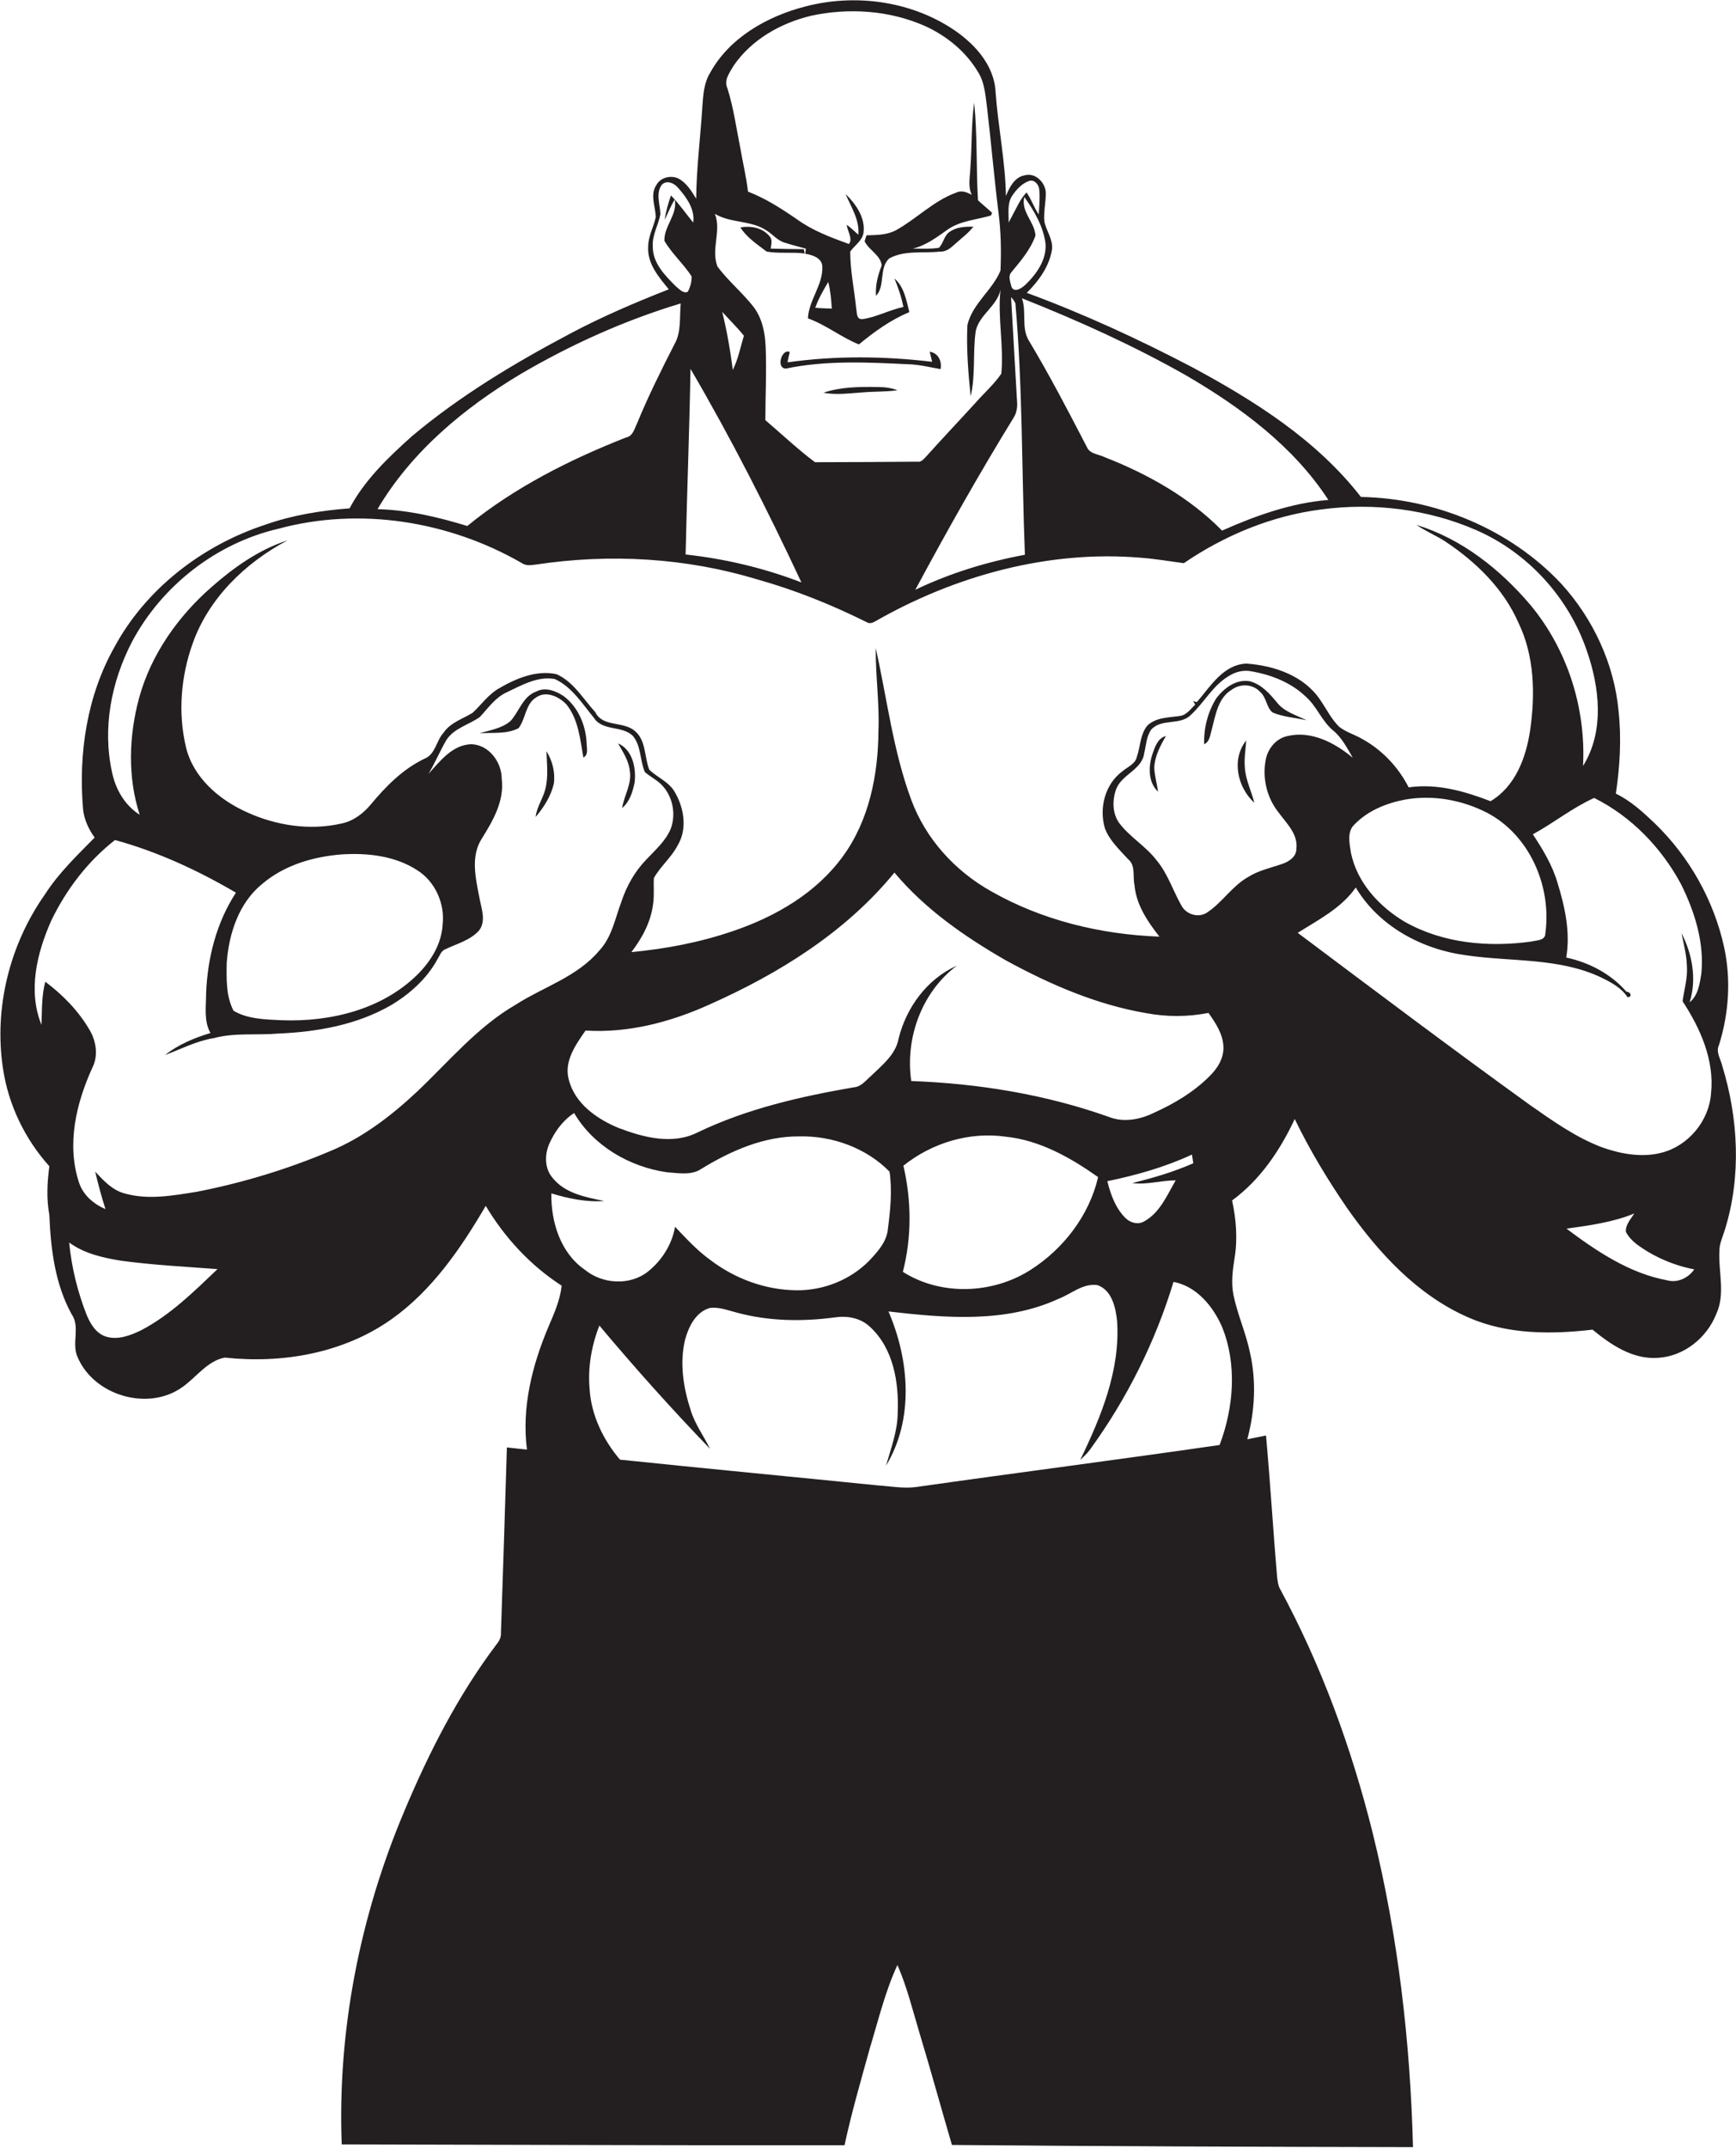 <?xml version="1.0" encoding="utf-8"?>
<!-- Generator: Adobe Illustrator 19.2.0, SVG Export Plug-In . SVG Version: 6.00 Build 0)  -->
<svg version="1.1" id="Layer_1" xmlns="http://www.w3.org/2000/svg" xmlns:xlink="http://www.w3.org/1999/xlink" x="0px" y="0px"
	 viewBox="0 0 640.1 791.4" enable-background="new 0 0 640.1 791.4" xml:space="preserve">
<g>
	<path fill="#231F20" d="M636,453.1c6.1-19.6,5-41-1-60.5c-0.6-2.5-2.4-5-1.2-7.5c3.7-11.7,4.5-24.3,1.9-36.2
		c-3.8-17.2-12.8-33.2-25.5-45.5c-4.4-4.2-8.9-8.3-14.4-11c1.5-10.1,2.1-20.3,1-30.4c-1.6-17.4-9.4-34.1-21.2-47
		c-18.9-20.1-46.4-31.4-73.8-31.9c-16.3-21-39.3-35.5-62.4-47.9c-19.7-10.3-39.9-19.6-60.8-27.3c4.4-4.4,8.3-9.7,9.3-16
		c0.4-3.6-2-6.7-2.8-10.1c-0.4-3.7,0.6-7.4,0.5-11c-0.3-3.7-3.9-7.3-7.8-6.2c-3.8,0.7-5.6,4.5-6.9,7.6c-0.2-12.8-2.9-25.5-3.8-38.2
		c-0.5-10.4-8.3-18.5-16.6-23.8c-15.7-10-35.7-12.5-53.6-7.8c-14,3.6-28,11.5-35.1,24.5c-2.2,3.6-2.5,7.9-2.8,12
		c-0.7,11.4-2.2,22.9-2.3,34.3c-1.8-2.9-3.6-5.9-6.7-7.5c-2.8-1.2-6.5-0.3-8,2.5c-2.4,3.6-0.3,7.9-0.2,11.8c-0.8,3.7-2.8,7-2.8,10.9
		c-0.4,6.2,3.9,11.2,7.6,15.7c-12.5,4.9-24.9,10.2-36.7,16.5c-20.4,10.8-40.4,22.8-58.1,37.7c-8.7,7.8-17.4,16.1-22.9,26.5
		c-10.5,0.8-21.1,2.5-31,6c-23.2,7.6-44,23.5-55.7,45.1c-10.1,17.9-13.3,39.1-11.6,59.4c0.3,3.9,2,7.6,4.3,10.8
		c-6.5,6.6-13.3,13.1-18.3,20.9c-13,18.4-18.9,41.8-15.5,64.2c2,13.4,8.1,26,17.1,36c-0.8,6-1.1,12,0,18c0.5,12.5,2.1,25.4,8.2,36.5
		c3.3,4.7-0.1,10.8,2.2,15.8c6,14.2,26,20.1,38.6,11.1c5.2-3.6,9.2-9.7,15.7-10.9c21.2,2.3,43.7-1.6,61.4-14.1
		c15-10.6,25.6-26.1,34.8-41.8c7,11.7,16.5,22,28,29.4c-0.6,5.4-2.8,10.3-4.9,15.2c-6,14.2-9.9,29.7-7.9,45.2
		c-2.5-0.3-5-0.5-7.4-0.8c-0.7,22.8-1.4,45.6-2.2,68.4c0.1,1.5-0.6,2.9-1.5,4c-14.3,18.9-25.1,40.1-34.2,61.8
		c-16.3,38.6-24.6,80.7-23,122.6c61.8,0.1,123.6,0.4,185.4,0.3c2.6-12.1,6.1-24.1,9.4-36c3.1-10.2,5.6-20.7,10.1-30.4
		c3.6,8.2,5.7,17,8.3,25.6c4.1,13.5,7.8,27.1,11.8,40.7c56.7,0.5,113.3,0.7,170,0.8c-1-38.9-5.5-77.8-14.8-115.5
		c-7.8-31.4-19-62.1-34.4-90.5c-0.6-1.3-0.7-2.6-0.9-4c-1.5-17.4-2.5-34.8-4.1-52.2c-2.3,0.5-4.6,0.9-6.9,1.4
		c2.8-10.4,3.4-21.4,1-31.9c-1.5-7.3-4.6-14-6.1-21.3c-0.9-4.5-0.3-9.1,0.4-13.5c1.2-7.1,0.6-14.3-0.9-21.3
		c10.4-7.6,17.7-18.5,23.1-30c5.5,11.4,12.1,22.3,19.3,32.8c11.6,16.5,25.9,32.1,44.7,40.3c14.3,6.3,30.5,6.3,45.8,4.5
		c6.8,5.6,14.8,11,24,10.4c9.6-0.5,18.1-7.3,21.6-16.1c3.5-7.5,0.7-15.8,1.2-23.6C634,458.2,635.2,455.7,636,453.1z M437.3,138.3
		c20.1,11.7,39.6,26.1,52.5,45.9c-13.7,1.1-26.8,5.8-39.2,11.3c-12.1-12.3-27.5-20.9-43.4-27.1c-2.2-1.1-5.3-1.1-6.4-3.6
		c-6.9-13.3-13.8-26.6-21.5-39.4c-2.8-4.7-0.7-10.5-2.5-15.5C397.5,118.1,417.9,127.3,437.3,138.3z M385.5,89.7
		c0.5,6-3.4,11.4-7.5,15.3c-1.2,1.1-3.9,3-5,0.8c-0.4-1.8-1.5-4,0-5.6c3.4-4.1,7-8.3,8.8-13.4c-0.3-5.1-5.5-8.8-4.1-14.2
		C381.4,77.8,384.7,83.5,385.5,89.7z M373.1,72.3c1.6-2.4,3.7-4.8,6.6-5.7c1.9-0.4,3.4,1.6,3.5,3.3c0.3,3,0,6-0.2,9.1
		c-1.8-2.6-2.7-5.6-4.5-8.1c-1.2,1.3-2.3,2.9-3.1,4.5c-1.2,2.2-2.3,4.4-3.5,6.6C372,78.7,371.3,75.2,373.1,72.3z M373.8,153.8
		c1.1-1.8,1.4-3.9,1.2-6c-0.7-12.8-1.5-25.6-2.2-38.3c0.7,0.7,1.3,1.5,1.6,2.3c2.7,30.8,2.3,61.7,3.5,92.6
		c-14,2.6-27.7,6.8-40.4,12.9C349,195.9,361,174.6,373.8,153.8z M263.6,78.8c5.9,3.5,13.3,2.3,19,6.1c2.3,1.4,4,3.7,6.7,4.5
		c2.5,0.8,5.2,1.5,7.8,2.2c0,0.5-0.1,1.5-0.2,1.9c2.5,0.4,6,1.4,6.3,4.5c0.4,6.9-5,12.5-5.3,19.3c6.7,2.4,12.3,7,18.8,9.6
		c5.7-4.7,11.8-9.1,18.6-11.9c-1.1-4.3-1.9-9.3-5.5-12.4c1.4,3.4,2.6,6.9,3.3,10.5c-5.2,1.1-10,3.8-15.2,4.5
		c-2.2,0.1-1.9-2.5-2.2-3.9c-0.7-7-2.2-13.9-2.2-21c1.6-2.3,4.5-4,4.9-7c0.7-5.5-2.8-10.5-6.6-14.2c2,4.8,5.2,9.5,4.7,15
		c-1.4-1.3-2.8-2.6-4.3-3.7c0.2,2.2,2.4,5.3,0.8,7.1c-6.6-2.4-13.3-4.9-19-9c-5.8-4-11.7-7.8-18.2-10.3c-0.6-5.3-1.9-10.6-2.8-15.9
		c-1.5-7.4-2.5-15-4.8-22.2c-1.4-3,0.9-5.8,2.3-8.3c6.6-9.6,17.3-15.7,28.6-18.4c13.9-3,28.9-2,42,3.8c8.1,3.7,15.3,9.6,19.8,17.4
		c2.3,4,2.5,8.7,3.1,13.1c1.5,12.8,2.6,25.7,4.2,38.5c0.9,7,1,14.1,0.7,21.1c-3,7.3-10.4,12.2-12.2,20.1c-0.4,8.7,0.3,17.5,1.2,26.2
		c1.9-7.9,0.7-16.2,1.9-24.2c1.4-5.9,7.8-9,9.1-15c-1.1,10.3,1.3,20.6,0.3,30.9c-2.7,3.9-6.3,7.1-9.4,10.6
		c-6.1,6.7-12.3,13.2-18.3,19.9c-0.9,0.9-1.8,2.2-3.3,1.9c-12.5,0.1-25.1,0.2-37.7,0.2c-6.4-4.8-12.2-10.3-18.3-15.5
		c0-9,0.5-18.1,0.1-27.1c-0.2-5.2-1.3-10.5-4.5-14.7c-4.1-5.2-9.3-9.5-13.2-14.7C262,92,266.1,85.1,263.6,78.8z M305.4,103.9
		c0.8,3.2,1.1,6.5,1.3,9.8c-2-0.1-4.1-0.1-6.1-0.3C301.8,110,303.6,106.9,305.4,103.9z M274.3,123.7c-1.3,4.2-2.1,8.6-4.1,12.6
		c-0.9-7.2-2.2-14.4-3.9-21.4C269,117.9,271.8,120.6,274.3,123.7z M295.5,214.6c-13.7-5.3-28.1-8.7-42.7-10.3
		c0.5-22.8,1.4-45.6,1.8-68.4C269.6,161.5,283,187.9,295.5,214.6z M240.7,90.8c-0.3-4.2,2.1-7.9,2.8-11.9c-0.1-3.6-1.8-7.6,0.5-10.8
		c1.9-2,4.8-0.5,6.2,1.3c3,3.4,6.1,7.8,5.4,12.6c-2.7-3.3-5.2-6.9-8.2-10c-1,2.9-1.9,5.9-2.3,9c1.2-2.5,2.2-5.1,3.7-7.5
		c1.1,5.6-4.1,9.9-3.8,15.3c2.8,4.7,7,8.4,10,13c0.1,2-0.5,4-1.4,5.7c-1.7,0.8-3.2-1.1-4.4-2C245.2,101.5,240.6,96.9,240.7,90.8z
		 M192,137.8c18.6-10.9,38.4-19.8,59-26c-0.5,5,0.3,10.5-2.3,15c-4.9,9.6-9.7,19.2-13.8,29.2c-1,2-1.5,4.7-4.1,5.2
		c-20.8,8.2-41.1,18.4-58.5,32.6c-10.8-3.3-21.8-5.9-33.1-6.2C151.7,166.4,171.1,150.3,192,137.8z M48.6,236.6
		c11-20.8,31.2-36.5,54.1-41.8c30-8.1,62.8-2.8,89.6,12.6c1.6,1.2,3.6,0.8,5.4,0.6c27.2-4.1,55.3-2.5,81.6,5.5
		c13.9,3.9,27.3,9.3,40.2,15.7c1,0.7,2.2,0.3,3.1-0.2c29.5-16.9,64-26.4,98.1-23.5c5.3,0.4,10.5,1.3,15.8,2
		c15.1-10.3,32.5-17.5,50.7-19.8c19.3-2.6,39.5-0.1,57.3,7.7c18.9,8.3,33.8,24.7,40.5,44.1c4.8,13.6,6.7,29.9-1.3,42.7
		c1.1-21.3-5.7-42.8-19.4-59.3c-11.2-13.2-25.4-24.4-42-29.5c3.3,2.3,7.2,3.9,10.6,6.1c11.3,7.5,21.5,17.4,27,30
		c5.9,12.2,6.2,26.3,4.3,39.5c-1.5,10.1-5.4,20.7-14.6,26.2c-9.6-3.7-19.8-6.6-30.2-5.1c-3.9-7.7-10.2-14.2-17.8-18.2
		c-2.6-1.4-5.5-2.3-7.8-4.1c-2.9-2.8-4.7-6.6-7-9.9c-5.9-8.9-17-12.7-27.2-13.4c-8.5,0.3-13.3,8.4-18.3,14.2
		c-0.4-0.1-1.1-0.3-1.4-0.4c0.2,0.3,0.6,0.9,0.8,1.3c-1.7,1.6-3.2,3.9-5.7,4.2c-4.1,0.6-8.9,0.5-12,3.6c-2.6,3.2-2.5,7.6-3.8,11.4
		c-0.6,2.8-3.6,3.8-5.5,5.5c-6.3,4.7-8.5,13.5-6.3,20.9c1.7,4.5,5.4,7.9,8.6,11.4c2.8,2.3,1.6,6.3,2.3,9.4
		c0.6,7.3,4.8,13.5,9.2,19.1c-21.6-0.8-43.3-6-62.2-16.8c-13.3-7.5-24-19.3-29.3-33.6c-6.7-18-8.9-37.2-13.1-55.9
		c-0.1,10.1,1.4,20.2,1,30.4c-0.1,16.2-3.4,33-13.1,46.3c-9.8,13.5-24.8,22.2-40.4,27.5c-12.2,4.2-24.9,6.6-37.6,7.8
		c4-5.2,7.2-11.2,8-17.7c0.5-3.2,0.1-6.4,0.3-9.6c2.4-4.3,6.5-7.6,8.8-12.1c3.6-6,2.3-13.7-1-19.4c-2.1-3.9-6.5-5.5-9.5-8.4
		c-1.9-4.8-1.1-11.1-5.6-14.5c-4.3-3.4-11.6-1.2-14.3-6.7c-4.5-4.9-8-11.2-14.3-14c-7.3-1.6-14.8,1.5-21,5.1c-4,2.2-6.6,6-9.9,9.1
		c-3.7,2.3-8.2,3.6-10.7,7.3c-2.8,3-3,8.1-7.2,9.7c-7.9,3.8-14.1,10.1-19.6,16.7c-2.8,3.4-6.5,6.2-10.8,7.1
		c-11.7,2.7-24.2,0.8-35.1-4.2c-10.2-4.6-19.8-12.8-22.4-24.2c-2.9-12.4-1.8-25.8,2.5-37.8c5.9-16.8,19.5-29.9,35-38.1
		c-10.5,3.4-19.7,9.9-27.9,17.1c-12.4,10.8-22.4,24.9-26.8,40.9c-3.8,14-4.3,29.2,0.2,43.1c-5.5-3.5-8.9-9.4-10.2-15.7
		C37.7,268.1,41.1,251.1,48.6,236.6z M569.8,343.9c0,2.7-3.2,2.5-5.1,3c-15.8,2.2-32.7,0.7-46.8-7.3c-9.4-5.6-17.6-14.5-19.8-25.5
		c-0.5-3.4-1.5-7.7,1.3-10.3c4.9-5.1,11.8-7.9,18.7-9.2c10.2-1.8,20.9,0.1,30.1,4.8C564,307.6,572.2,326.6,569.8,343.9z
		 M433.5,434.9c-3.2,5.5-5.8,11.9-11.6,15.1c-2.3,1.4-5.3,0.5-7.1-1.4c-3.5-3.6-5.3-8.5-6.5-13.4c10.7-2.2,21.3-5.2,31.2-9.8
		c0.1,0.8,0.4,2.4,0.5,3.2c-7.3,3.2-14.8,5.4-22.5,7.3C422.9,436.6,428.1,434.9,433.5,434.9z M425.7,409.9
		c-5.2,2.6-11.4,3.8-16.9,1.6c-23.4-8.3-48.1-12.3-72.8-13.2c-2.3-15.9,3.9-32.8,16.8-42.5c-11,4.9-18.7,15.5-21.5,27
		c-1.1,5.8-6,9.6-10,13.5c-2,1.7-3.7,4.1-6.4,4.3c-19.7,3.4-39.5,7.9-57.6,16.6c-9.3,4.7-20,1.9-29.2-1.6c-8-3.3-16.2-9-18.4-17.9
		c-1.8-6.7,2.6-12.8,6.2-18c15.7,1,31.3-3.1,45.5-9.5c25.7-11.4,50.4-26.7,68.4-48.7c11.3,13.5,25.9,23.6,41,32.3
		c16.3,8.9,33.6,16.4,51.9,19.5c7.5,1.4,15.3,1.4,22.9-0.1c2.6,3.7,5.3,7.7,5.5,12.4c0.2,4.3-2.2,8.1-5.2,11
		C440.1,402.4,433,406.6,425.7,409.9z M333.1,429.5c10.5-8.4,24.3-12.6,37.7-10.7c12.6,1.3,23.9,7.7,34.1,14.9
		c-3.3,14.2-12.9,26.6-25.1,34.3c-13.9,8.8-32.9,9.5-46.9,0.6C336.2,455.9,336.1,442.3,333.1,429.5z M163.2,340.7
		c-0.4,7.1-4.3,13.4-9.2,18.3c-13.1,13-32.3,17.6-50.3,16.9c-5.9-0.3-12.4-0.4-17.6-3.5c-2.8-5.4-2.6-11.8-2.5-17.7
		c0.8-10.8,4.5-22.2,13.3-29.2c8.1-6.8,18.7-9.9,29.1-10.7c9.5-0.6,19.6,0.5,27.8,5.8C160.5,324.8,164.1,333,163.2,340.7z
		 M52.1,490.1c-3.9,1.9-8.5,3.7-12.9,2.4c-3.7-1.1-5.8-4.6-7.2-7.9c-3.4-8.6-5.6-17.6-6.5-26.8c5.6,4.1,12.4,5.6,19.1,6.7
		c11.8,1.6,23.7,2.2,35.6,3.1C71.5,475.9,62.8,484.5,52.1,490.1z M190.1,370.2c-14.1,8.2-24.5,20.8-36.2,31.9
		c-9.5,8.9-20,17-32.1,22c-15.8,6.7-32.3,11.7-49.2,15c-8.8,1.4-18,3.1-26.7,0.6c-4.5-1.2-7.7-4.7-10.8-8c1.1,4.6,2.3,9.2,3.8,13.8
		c-4.4-1.9-8.3-5.2-9.8-9.9c-4.6-14-1-29.1,4.9-42.1c2.3-4.4,1.5-9.8-0.9-13.9c-4.1-7.1-9.9-13-16.4-17.9
		c-1.4,5.2-1.2,10.6-1.4,15.9c-5.1-12.5-1.7-26.5,3.6-38.4c5.5-11.4,13.4-21.8,23.5-29.7c15.7,4.3,30.6,11.2,44.6,19.4
		c-7.2,11-10.5,24.1-11,37.1c0,4.9-0.9,10.2,1.6,14.6c-5.9,1.8-11.8,4.2-16.7,8.1c5.9-2.2,11.6-5.2,17.9-6.2
		c7.8-2.1,15.9-1,23.9-1.7c14.3-0.6,28.9-3.2,41.4-10.4c6.9-4.1,13.2-9.7,17.1-16.8c0.9-1.4,1.4-3.3,3.1-3.9c4.2-2,8.9-3.2,12.2-6.7
		c2.9-3.5,1-8.2,0.3-12.1c-1.4-7.2-3.4-15.4,0.9-22c4.1-6.6,8.3-13.8,7.3-21.9c0-6.2-4.7-12.6-11.2-12.8c-7,0.2-11.5,6.2-15.8,10.9
		c2.4-4,4.2-8.3,6.5-12.3c2.8-4.5,8.3-5.7,12.4-8.6c3.1-3.3,5.7-7.2,9.9-9.1c5.5-2.6,11.5-6.1,17.8-4.9c6.3,2.9,10.1,9.1,14.4,14.3
		c3.2,5,10.5,2.7,14.4,6.7c3.1,3.8,2.5,9,4.4,13.3c1.9,1.6,4.1,2.7,5.9,4.4c4.3,4.2,5.7,10.9,3.6,16.5c-1.9,4.5-5.6,7.7-8.9,11.2
		c-4.3,4.4-7.4,9.9-9.3,15.7c-2.3,6.1-3.5,13-8.1,17.9C212.9,359.9,200.4,363.6,190.1,370.2z M203.3,439.7
		c6.3,1.9,12.9,3.3,19.5,2.8c-6.9-1.4-14.6-2.8-19.2-8.7c-2.8-3.4-2.8-8.3-1.1-12.3c2-4.5,5-8.7,9.2-11.4
		c7.1,12.1,20.4,19.8,34.1,21.8c4.3,0.3,9.1,1.3,12.9-1.3c10.8-6.6,23-12,36-11.9c12.2-0.3,24.8,4.3,33.3,13c1,7,0.3,14.1-0.6,21
		c-0.4,4.8-3.8,8.5-6.9,11.8c-7,7.1-16.9,11-26.8,10.9c-11.4-0.1-22.6-4.2-31.7-11.1c-4.9-3.5-9-8-13.1-12.3
		c-1.1,6.5-4.9,12.5-10.1,16.6c-6.7,5.2-16.8,4.5-23.2-0.8C206.7,461.7,203.1,450.2,203.3,439.7z M449.7,532.4
		c-37.3,5.4-74.7,10.2-112,15.5c-4.6,0.6-9.3-0.3-13.9-0.6c-31.7-3.2-63.5-6.2-95.2-9.5c-6.2-7.3-10.6-16.4-11.2-26
		c-0.7-8,0.7-16,3.6-23.4c13.1,15.6,26.7,30.8,40.8,45.4c-2.3-4.7-5.5-9-7.1-14.1c-2.7-8.3-4.2-17.4-2.1-26.1
		c1.3-4.8,4-10.3,9.2-11.7c3.4-0.4,6.6,0.9,9.8,1.7c11.7,3.2,24.1,3.4,36.1,1.8c4.5-0.7,9.5,0.1,13,3.4c8.8,8,10.8,20.7,10.3,32
		c-0.1,6.6-2.5,12.9-4.3,19.2c10.4-17.1,8.6-39,0.9-56.8c20.8,2.4,43.1,4.4,62.8-4.7c4.7-1.8,8.9-5.8,14.3-5
		c5.3,1.9,6.7,8.3,7.2,13.3c1.2,18-5.9,35.2-13.6,51.1c1.3-1.2,2.6-2.4,3.6-3.8c13.6-18.7,24.1-39.7,30.8-61.8
		c8.5,1.6,14.6,9,17.9,16.6C456.2,502.7,454.9,518.6,449.7,532.4z M478,312.8c0,2.9-2.8,4.7-5.2,5.5c-4.3,1.5-8.8,2.4-12.7,4.9
		c-5.8,3.3-9.4,9.3-15,13c-3.1,2.1-7.6,0.8-9.4-2.4c-3.2-5.6-5.1-11.9-9.3-16.9c-3.9-5.1-9.7-8.4-13.6-13.5
		c-2.7-3.6-2.7-8.5-1.3-12.5c2-5.6,9.6-7.2,10.4-13.4c0.7-2.9,0.8-6.2,2.6-8.7c3.8-4.2,10.7-1.4,14.6-5.4c4.9-4.5,8-10.7,13.8-14.2
		c2.6-1.7,5.7-2.5,8.8-1.8c7.3,1.3,14.6,4.2,20,9.5c3.9,3.5,5.7,8.8,9.8,12.2c3.3,2.7,5.2,6.5,7.3,10.1c-6.6-5.5-15.3-10.1-24.1-8
		c-4.2,0.9-7.2,4.6-8,8.7c-1.3,6.8,0.4,14,4.7,19.4C474.3,303.3,478.7,307.3,478,312.8z M614.6,471.7c-13.9-2.6-25.9-10.7-37-19
		c8.4-1.2,17-2.3,25-5.6c-1.3,2.1-3.3,4.1-3.1,6.8c0.9,1.7,2.3,3.2,3.8,4.4c6.3,4.7,13.7,7.9,21.4,9.4
		C622.5,470.9,618.5,472.8,614.6,471.7z M630.9,402.8c-0.7,10.2-8.4,19.4-18.2,21.9c-7.2,1.9-14.9,0.5-21.8-1.9
		c-9.9-3.7-18.5-9.9-27.1-15.9c-28.7-20.7-57-42-85.3-63.2c7.6-4.8,16.1-9.1,21.4-16.7c8.6,14.4,24.6,22.9,40.9,25
		c16.5,2.4,34,0.8,49.5,8.1c3.7,1.8,7.5,3.8,9.8,7.3c1.9,0,1.2-2-0.4-2c-5.7-6.6-13.8-10.8-22.2-12.6c1.6-9.3-0.5-18.7-3.2-27.5
		c-1.9-6.5-5.4-12.3-9.1-17.9c7.7-4.2,14.6-9.8,22.6-13.4c13.7,6.8,24.9,18.4,32.1,31.9c5,10.1,8.6,21.5,7.4,33
		c-0.6,3.7-1.2,7.9-4.3,10.4c2.7-8.5,1-17.7-3-25.5c0.8,4,1.9,8,2,12.2c0.3,4.4-1,8.6-1.6,12.9C626.9,378.8,632.2,390.6,630.9,402.8
		z"/>
	<path fill="#231F20" d="M352.5,89.6c2.2-2,4.6-3.7,6.4-6.1c-3,0-6.2,0.1-8.7,1.9c-2.1,1.3-2.3,4.2-4,5.9c-3.2,0.5-6.5,0.3-9.7,0.3
		c4.9-1.1,8.9-4.2,12.9-7c4.7-3.3,10.6-3.6,16-5.2c0.1-0.3,0.3-0.8,0.4-1c-1.7-1.6-3.5-3-5.2-4.6c-0.7-12-0.2-24-1.4-36
		c-1.1,7.9-0.8,16-1.4,24c-0.1,3.3-1,6.8,0.5,10c-1.8-1-3.8-1.8-5.8-0.8c-8.3,3-14.5,9.6-22.1,13.8c-3.3,1.8-7.2,1.8-10.9,1.9
		c-0.2,0.5-0.5,1.6-0.7,2.2c1.6,3.3,5.9,5.1,6.3,8.9c-1.4,3.6-2.4,7.3-2.1,11.2c3.5-3.6,1-10.3,4.9-13.8c5.7-3.1,12.5-1.8,18.7-2.5
		C349.2,92.8,350.9,91,352.5,89.6z"/>
	<path fill="#231F20" d="M282.7,92.7c4.6,0.8,9.4,0.1,14,0.7l-0.3-1.6c-4.1,0-8.1-0.1-12.2-0.2c0.1-1.5,0.8-3.3-0.5-4.6
		c-2.6-3.1-6.8-3.9-10.7-3.2C275.4,87.6,279.3,90.1,282.7,92.7z"/>
	<path fill="#231F20" d="M291.2,129.7c-3-1.4-5.2,6.1-1.4,6.1c14.8-3.1,30-2.3,45-1.6c4.1,0.1,8,1.1,12,1.8c0.6-2.9-0.9-6-4-6.4
		c0.2,0.9,0.7,2.8,0.9,3.7c-17.7-2.1-35.6-2.3-53.3,0.2C290.5,132.5,291,130.6,291.2,129.7z"/>
	<path fill="#231F20" d="M303.6,144.7c4.7,0.9,9.5,0.2,14.2-0.1c4.3-0.4,8.7-0.2,13.1-0.8c-2.3-0.9-4.7-1.2-7.2-1.2
		C317,142.5,310.1,142.5,303.6,144.7z"/>
	<path fill="#231F20" d="M469.2,262.5c4,1.7,8.4,1.9,12.6,2.9c-3.8-1.9-8.2-3.1-10.9-6.5c-2.7-3.3-5.8-6.8-10.1-7.9
		c-5-0.9-9.6,2.6-12.4,6.4c-3.1,5-4.6,11-4.4,16.8c2.1-0.9,2.2-3.5,2.8-5.4c1.4-5.3,2.3-11.7,7.4-14.7c3.1-2.3,7.8-2.1,10.4,0.8
		C467,256.9,466.9,260.6,469.2,262.5z"/>
	<path fill="#231F20" d="M216.3,273.8c-0.3-6.5-3-13.1-8.3-17.2c-2.9-2-6.9-3.6-10.3-1.8c-4.9,1.8-6.2,7.2-9.4,10.8
		c-3.2,2.8-7.6,3.4-11.5,4.6c4.8-0.4,10,0.4,14.4-1.9c2.7-3.5,2.5-9,6.6-11.4c3.6-2.5,8.4-0.2,11.1,2.7c4.4,5.5,5,12.8,6.2,19.5
		C217.1,278.1,216.3,275.6,216.3,273.8z"/>
	<path fill="#231F20" d="M424.9,277.9c-1.5,4.6-1.6,10.3,2.1,13.8c-0.4-3-1.3-5.9-1.4-8.9c0.2-4.2,2.2-8,4.3-11.6
		C426.9,271.9,425.8,275.3,424.9,277.9z"/>
	<path fill="#231F20" d="M459.5,272.8c-5.5,7-3.3,17.2,3,23c-1.1-4.4-3.2-8.4-3.5-13C458.7,279.5,459.3,276.1,459.5,272.8z"/>
	<path fill="#231F20" d="M229.4,297.7c2.8-2.3,3.9-6,4.6-9.4c0.6-5.3-0.7-12-6.1-14.4c1.8,3.2,3.9,6.3,4.3,10
		C233.1,288.7,230.1,293.1,229.4,297.7z"/>
	<path fill="#231F20" d="M201,291c-0.9,3.4-3.1,6.4-3.5,10c3-3.5,5.6-7.6,6.7-12.2c0.6-4.1-0.5-8.5-2.7-12
		C201.6,281.5,202.3,286.3,201,291z"/>
</g>
</svg>
